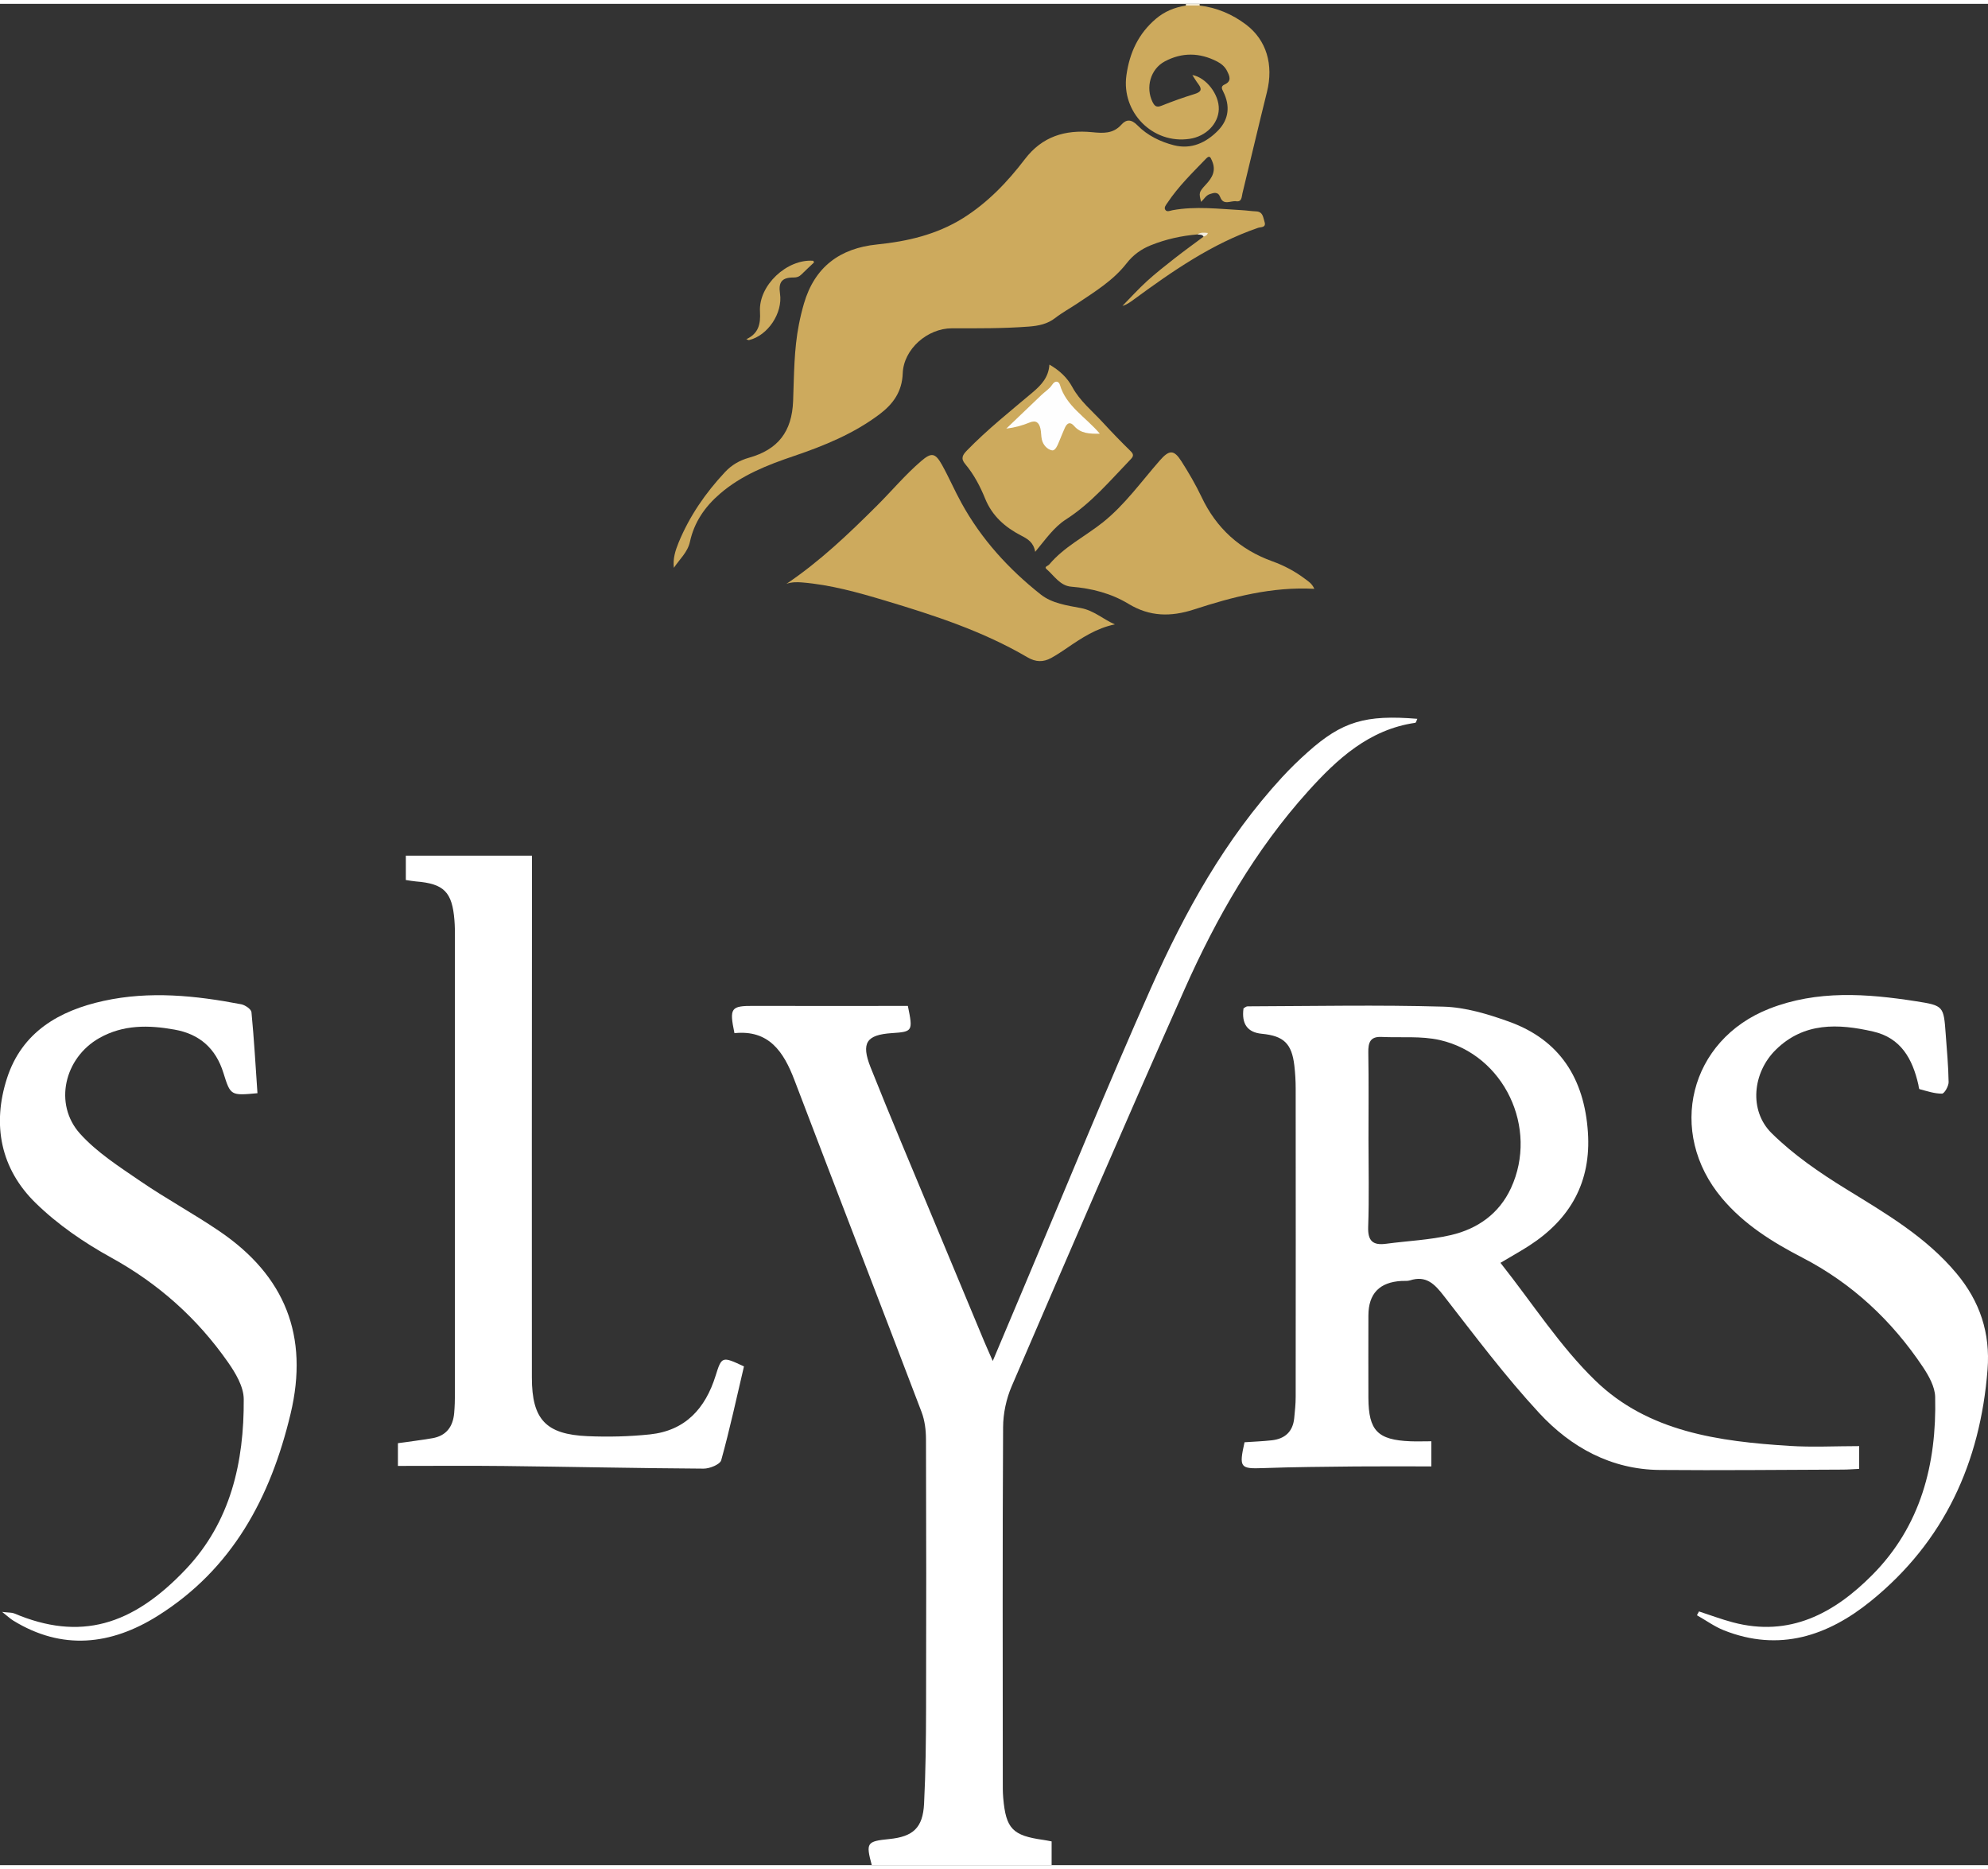 <?xml version="1.0" encoding="UTF-8"?>
<svg xmlns="http://www.w3.org/2000/svg" id="Ebene_1" data-name="Ebene 1" viewBox="0 0 447.78 419.18" width="100" height="94">
  <rect x="0" y="0" width="447.78" height="419.18" fill="#333333" stroke="none"/>
  <defs>
    <style>
      .cls-1 {
        fill: #f2ead7;
      }

      .cls-1, .cls-2, .cls-3, .cls-4, .cls-5, .cls-6 {
        stroke-width: 0px;
      }

      .cls-2 {
        fill: #cdaa5d;
      }

      .cls-3 {
        fill: #ceab5e;
      }

      .cls-4 {
        fill: #fff;
      }

      .cls-5 {
        fill: #fefefe;
      }

      .cls-6 {
        fill: #f4edde;
      }
    </style>
  </defs>
  <g>
    <path class="cls-4" d="M236.87,413.82v5.36h-40.51c-1.36-5.05-1.14-5.37,3.94-5.88,5.38-.54,7.57-2.53,7.84-7.98.36-7.16.43-14.34.45-21.51.05-20.17.05-40.35-.02-60.52,0-2.06-.27-4.25-.99-6.15-9.5-24.95-19.15-49.84-28.65-74.79-2.44-6.41-5.77-11.34-13.5-10.54-1.19-5.72-.8-6.16,4.37-6.14,10.27.04,20.54.01,30.81.01,1.33,0,2.66,0,3.88,0,1.17,5.69,1.09,5.81-3.59,6.12-5.72.38-7.01,2.16-4.8,7.73,4.52,11.37,9.32,22.63,14.01,33.93,3.84,9.25,7.69,18.48,11.55,27.72.5,1.19,1.03,2.36,1.95,4.46,2.68-6.36,4.96-11.77,7.25-17.19,9.44-22.31,18.57-44.75,28.42-66.88,7.61-17.09,16.67-33.44,29.48-47.37,1.84-2,3.8-3.9,5.83-5.71,7.7-6.87,12.97-8.44,24.65-7.47-.17.34-.28.87-.47.9-10.39,1.5-17.58,8.14-24.16,15.44-11.87,13.18-20.62,28.43-27.78,44.53-13.21,29.7-26.08,59.55-38.94,89.4-1.23,2.85-1.94,6.16-1.95,9.26-.15,26.49-.08,52.97-.07,79.46,0,1.36-.02,2.73.1,4.08.61,6.89,2.1,8.43,9,9.4.59.08,1.17.21,1.88.34Z"/>
    <path class="cls-4" d="M337.98,283.55c7.27,9.18,13.4,18.8,21.37,26.52,11.92,11.55,27.84,13.69,43.7,14.69,5.14.33,10.33.05,15.71.05v5.13c-1.33.06-2.54.16-3.74.16-13.74.05-27.47.2-41.21.08-10.93-.1-19.98-5.11-27.11-12.81-7.7-8.32-14.53-17.45-21.51-26.42-2.09-2.69-3.99-4.63-7.62-3.46-.57.18-1.23.08-1.85.12q-7.49.39-7.5,7.79c0,6.19-.03,12.38,0,18.56.04,7.36,2.07,9.46,9.44,9.76,1.47.06,2.94,0,4.74,0v5.66c-5.78,0-11.43-.04-17.08.01-6.92.07-13.85.12-20.76.37-5.22.19-5.52-.08-4.24-5.82,2.01-.14,4.08-.21,6.14-.44,2.95-.33,4.75-1.94,5.05-4.98.16-1.6.33-3.2.33-4.8.02-23.14.02-46.28,0-69.43,0-1.73-.1-3.46-.3-5.18-.58-4.96-2.39-6.69-7.32-7.16q-4.85-.46-4.13-5.73c.28-.14.59-.45.91-.45,14.71-.05,29.43-.35,44.13.07,4.94.14,10,1.67,14.71,3.36,11.54,4.12,17,12.9,17.82,24.89.77,11.24-3.95,19.59-13.24,25.59-1.76,1.13-3.59,2.15-6.48,3.87ZM308.24,255.78c0,6.54.16,13.09-.07,19.63-.11,3.18,1.03,4.23,4.03,3.83,4.88-.65,9.85-.85,14.62-1.96,5.99-1.4,10.85-4.8,13.52-10.59,6.24-13.51-1.54-30-15.99-33.32-4.23-.97-8.78-.5-13.18-.71-2.54-.12-3.01,1.27-2.97,3.49.11,6.54.04,13.09.04,19.63Z"/>
    <path class="cls-4" d="M167.57,306.87c-1.65,7-3.18,14.11-5.12,21.11-.27.96-2.6,1.91-3.97,1.9-14.96-.09-29.92-.42-44.88-.59-7.89-.09-15.77-.02-23.97-.02v-5.12c2.5-.35,5.14-.67,7.76-1.12,3.14-.54,4.64-2.61,4.91-5.66.13-1.48.17-2.96.17-4.45,0-34.27,0-68.54,0-102.81,0-1.24-.01-2.48-.11-3.71-.5-6.4-2.37-8.26-8.68-8.76-.71-.06-1.42-.2-2.27-.32v-5.49h28.41c0,3.55,0,6.72,0,9.9-.01,35.88-.06,71.76-.02,107.64,0,9.45,3.17,12.8,12.55,13.2,4.67.2,9.4.09,14.05-.4,7.95-.84,12.47-5.81,14.78-13.2,1.38-4.43,1.48-4.4,6.39-2.11Z"/>
    <path class="cls-4" d="M382.68,362.04c2.53.82,5.03,1.77,7.6,2.45,12.81,3.42,22.85-2.03,31.41-10.64,10.95-11.01,14.55-25,14.19-40.12-.05-2.28-1.43-4.74-2.76-6.74-7-10.46-15.94-18.83-27.19-24.65-6.73-3.48-13.12-7.47-18.07-13.36-12.5-14.88-7.36-35.65,10.71-42.7,10.75-4.19,21.87-3.39,32.97-1.66,6.26.98,6.26,1.07,6.72,7.48.26,3.58.6,7.16.65,10.74.01.9-.96,2.59-1.49,2.59-1.68.01-3.38-.57-5.05-1.01-.17-.05-.2-.68-.28-1.04-1.32-5.76-3.89-10.5-10.19-11.94-7.87-1.8-15.58-2.12-21.91,4.1-5.22,5.13-6.12,13.67-.96,18.78,4.93,4.88,10.84,8.93,16.78,12.59,8.97,5.52,18.02,10.78,24.9,19.03,5.27,6.31,7.61,13.43,6.97,21.61-1.63,20.96-9.75,38.73-26.23,52.11-9.74,7.91-20.71,11.58-33.16,6.63-2.14-.85-4.05-2.25-6.07-3.39.15-.29.3-.57.46-.86Z"/>
    <path class="cls-4" d="M58.01,245.33c-6.05.56-6.09.57-7.69-4.58-1.71-5.48-5.33-8.73-11-9.74-5.85-1.05-11.56-1.14-16.95,1.9-7.87,4.45-10.35,14.86-4.34,21.54,3.8,4.22,8.83,7.43,13.59,10.69,5.8,3.97,12.02,7.33,17.83,11.29,14.7,9.99,20.2,23.52,16,41.1-4.51,18.89-13.12,34.97-29.95,45.52-10.47,6.56-21.48,7.85-32.55,1.03-.6-.37-1.12-.87-2.47-1.93,1.56.18,2.2.12,2.73.34,14.76,6.25,26.54,2.83,38.64-9.95,10.12-10.68,13.14-24.14,13.05-38.34-.02-2.8-1.86-5.88-3.58-8.33-6.9-9.85-15.61-17.64-26.26-23.51-6.1-3.36-12.06-7.44-17.02-12.29-7.91-7.71-9.85-17.65-6.46-28.12,3.36-10.38,11.72-15.22,21.8-17.42,10.35-2.26,20.68-1.2,30.94.77.89.17,2.25,1.1,2.32,1.78.58,5.99.92,12.01,1.35,18.24Z"/>
  </g>
  <g>
    <path class="cls-1" d="M270.2,0c0,.12.01.25.02.37-1.04.9-2.08.89-3.12,0,.01-.13.02-.25.02-.38h3.08Z"/>
    <path class="cls-2" d="M267.1.38c1.04,0,2.08,0,3.12,0,3.87.48,7.34,1.95,10.44,4.29,4.6,3.48,6.24,9.03,4.71,15.18-1.89,7.59-3.67,15.22-5.52,22.82-.19.79-.11,1.98-1.41,1.79-1.22-.18-2.85,1.04-3.6-.94-.49-1.29-1.46-.97-2.37-.66-.87.3-1.28,1.15-1.94,1.74-.49-2.03-.55-2.15,1.12-3.95,1.44-1.56,2.29-3.09,1.36-5.27-.38-.9-.57-1.34-1.4-.48-3.05,3.17-6.21,6.23-8.66,9.92-.31.46-.85,1.05-.46,1.59.39.54,1.07.16,1.63.06,5.18-.94,10.36-.29,15.54-.01,1.1.06,2.18.23,3.28.28,1.53.07,1.56,1.33,1.88,2.33.44,1.38-.83,1.16-1.44,1.37-10.41,3.57-19.29,9.76-28.05,16.18-.76.55-1.51,1.12-2.51,1.4,1.83-1.86,3.58-3.8,5.5-5.55,2-1.82,4.14-3.5,6.27-5.17,2.13-1.67,4.33-3.25,6.5-4.87-.09-1.22-.85-.58-1.4-.5-3.6.3-7.09,1.08-10.44,2.42-2.2.88-4.02,2.18-5.54,4.14-2.97,3.81-7.09,6.32-11.05,8.98-1.64,1.1-3.4,2.05-4.96,3.26-1.78,1.39-3.78,1.78-5.93,1.95-5.78.44-11.57.4-17.36.39-5.51,0-10.88,4.67-11.08,10.15-.15,4.13-2.16,6.89-5.2,9.19-5.81,4.38-12.46,7.1-19.27,9.41-6,2.03-11.84,4.31-16.72,8.53-3.37,2.91-5.78,6.38-6.74,10.8-.51,2.36-2.34,3.93-3.62,5.86-.25-2.04.33-3.89,1.06-5.67,2.46-5.97,6.06-11.19,10.46-15.89,1.49-1.6,3.27-2.63,5.39-3.23,6.55-1.84,9.69-5.87,9.95-12.77.22-5.78.18-11.58,1.31-17.29.31-1.58.69-3.15,1.14-4.69,2.41-8.22,8.08-12.43,16.45-13.28,6.84-.69,13.43-2.22,19.36-5.92,5.56-3.48,10.02-8.15,13.94-13.29,3.91-5.13,9.07-6.66,15.12-6.08,2.47.24,4.74.42,6.64-1.71,1.07-1.2,2.22-1.25,3.61.18,2.23,2.27,5.14,3.7,8.22,4.48,3.93.99,7.27-.6,9.94-3.34,2.44-2.51,2.74-5.57,1.15-8.74-.31-.62-.61-1.2.3-1.6,1.71-.76,1.1-1.98.53-3.11-.48-.94-1.29-1.6-2.22-2.08-3.92-2.02-7.9-2.09-11.79-.01-3.23,1.73-4.36,5.89-2.73,9.16.48.95.93,1.25,2.02.81,2.45-.98,4.93-1.87,7.45-2.64,1.46-.45,1.74-1.04.82-2.25-.48-.63-.88-1.32-1.34-2.02,3.14.56,6.07,4.41,5.96,7.72-.11,3.28-2.89,6.1-6.56,6.65-8.31,1.26-15.42-5.98-14.25-14.3.71-5.09,2.7-9.38,6.64-12.73,1.96-1.66,4.23-2.59,6.74-2.97Z"/>
    <path class="cls-2" d="M251.11,139.75c-4.15.85-7.49,3.06-10.8,5.33-1.15.78-2.31,1.56-3.53,2.23-1.79.98-3.47.96-5.36-.15-10.06-5.9-21.07-9.48-32.16-12.8-6.1-1.83-12.24-3.54-18.63-4.06-1.17-.09-2.33-.09-3.49.32,7.53-5.06,14.03-11.27,20.41-17.63,3.32-3.31,6.33-6.92,9.9-9.99,2.31-1.99,3.18-1.94,4.71.8,1.57,2.81,2.84,5.79,4.4,8.61,4.47,8.14,10.62,14.88,17.85,20.6,2.57,2.03,5.92,2.47,9.08,3.07,2.91.55,5.01,2.54,7.63,3.67Z"/>
    <path class="cls-2" d="M296.05,131.74c-9.58-.51-18.44,1.83-27.14,4.66-5.21,1.69-9.94,1.62-14.7-1.26-3.93-2.38-8.31-3.51-12.92-3.88-2.52-.2-3.84-2.47-5.57-3.96-.63-.54.34-.71.62-1.05,3.35-3.97,7.99-6.26,11.97-9.4,5.02-3.97,8.74-9.25,12.94-14.03,2.11-2.4,3.16-2.46,4.85.19,1.65,2.59,3.21,5.26,4.53,8.03,3.34,7.07,8.64,11.87,15.97,14.51,2.62.94,5.09,2.25,7.33,3.94.74.56,1.57,1.03,2.11,2.25Z"/>
    <path class="cls-2" d="M233.17,123.42c-.37-2.17-1.71-2.92-3.18-3.68-3.59-1.86-6.5-4.39-8.09-8.3-1.13-2.78-2.53-5.46-4.48-7.78-1.08-1.28-.62-2.05.38-3.08,4.61-4.74,9.77-8.84,14.8-13.09,1.97-1.66,3.6-3.43,3.77-6.25,2.23,1.29,3.97,2.86,5.16,5.06,1.7,3.14,4.48,5.38,6.86,7.96,2.03,2.21,4.12,4.37,6.26,6.46.71.69.71,1.13.07,1.8-4.62,4.79-8.9,9.92-14.59,13.57-2.75,1.76-4.59,4.48-6.96,7.32Z"/>
    <path class="cls-3" d="M183.35,58.24c-.95.9-1.91,1.79-2.84,2.71-.5.5-1.02.68-1.75.68-2.63-.02-3.46,1.02-3.07,3.64.65,4.36-2.74,9.45-6.98,10.45-.12.03-.27-.08-.61-.19,2.77-1.29,3.24-3.43,3.08-6.2-.35-5.92,6.07-11.91,11.97-11.47.07,0,.12.22.2.37Z"/>
    <path class="cls-6" d="M269.69,51.93c.73-.51,1.52-.42,2.37-.33-.17.59-.59.68-.96.82-.33-.55-.91-.39-1.4-.5Z"/>
    <path class="cls-5" d="M247.75,96.8c-2.39.06-4.33-.05-5.79-1.71-.93-1.07-1.6-.7-2.1.37-.46.99-.84,2.02-1.27,3.03-.37.87-.87,2.22-1.66,2.06-1.03-.2-2-1.21-2.27-2.46-.17-.78-.13-1.61-.3-2.39-.3-1.33-.95-2.04-2.49-1.4-1.61.66-3.29,1.13-5.21,1.36,2.64-2.53,5.29-5.07,7.94-7.59.79-.76,1.8-1.37,2.37-2.26.74-1.15,1.54-.76,1.76-.02,1.41,4.82,5.75,7.2,9.01,11.02Z"/>
  </g>
</svg>
